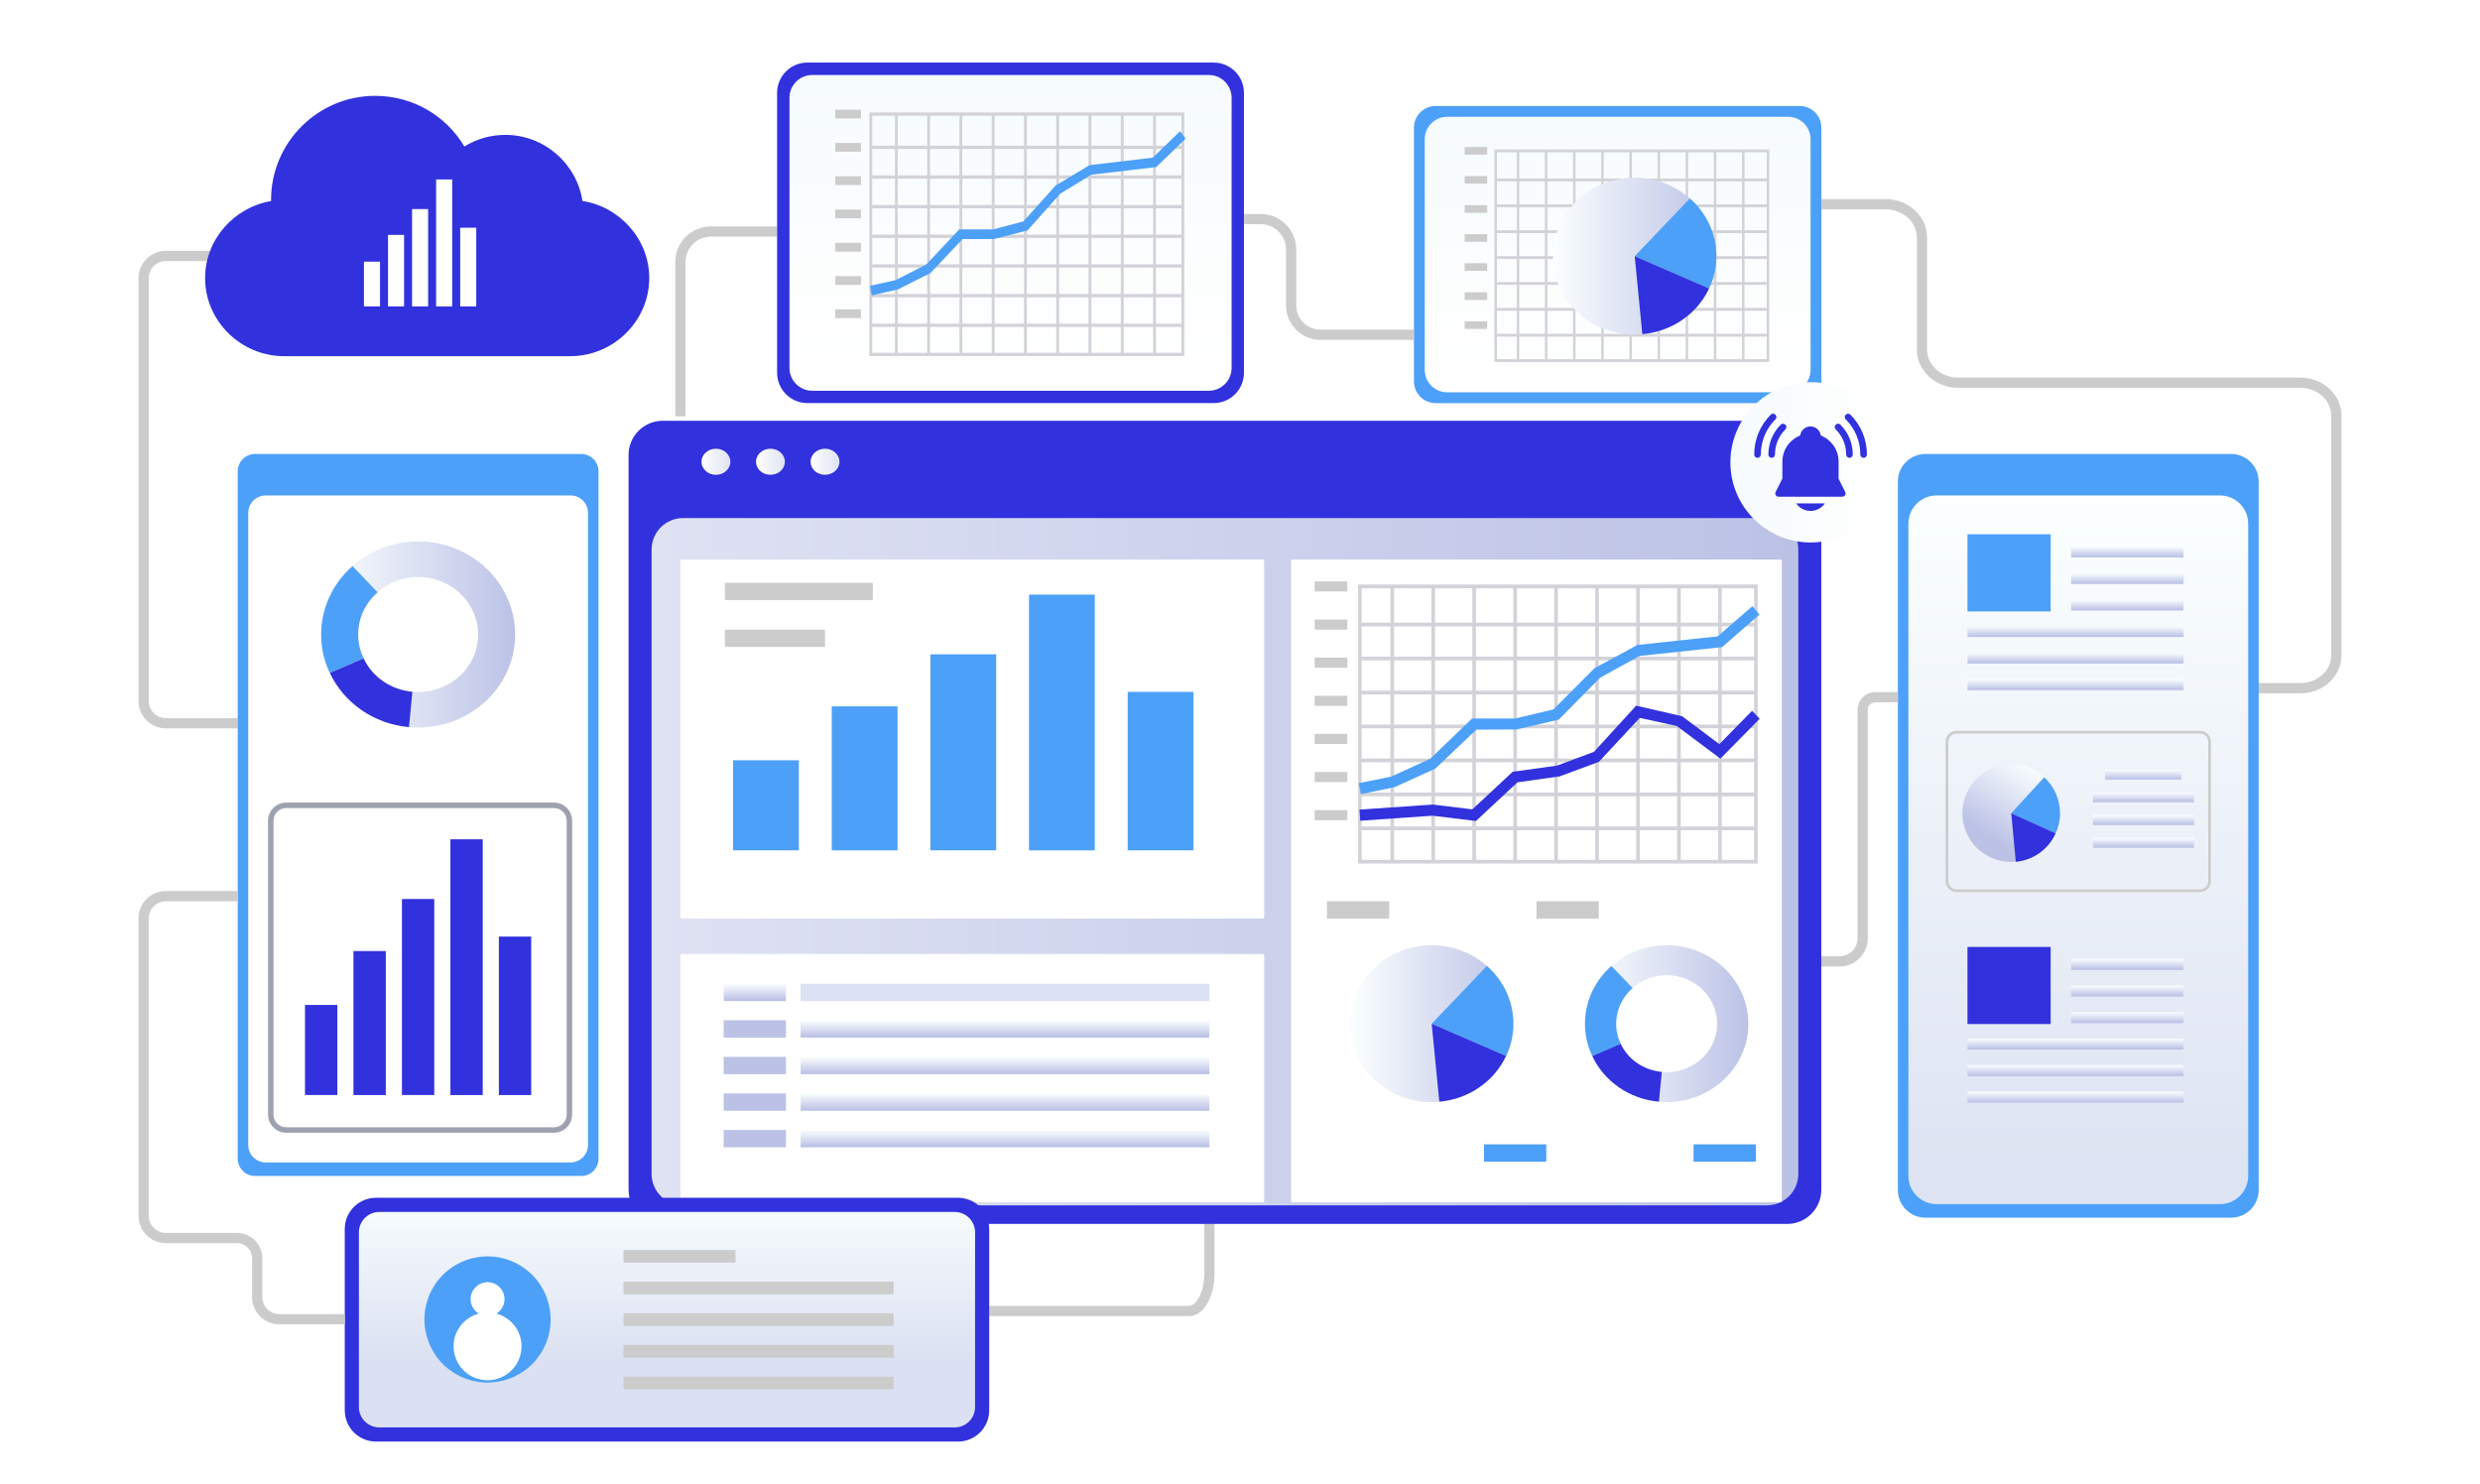 <svg width="570" height="341" viewBox="0 0 570 341" fill="none" xmlns="http://www.w3.org/2000/svg">
<path d="M54.64 167.412H38.12C34.66 167.412 31.84 164.592 31.84 161.132V63.932C31.84 60.472 34.66 57.652 38.12 57.652H65.05V60.002H38.12C35.96 60.002 34.19 61.762 34.19 63.932V161.132C34.19 163.292 35.95 165.062 38.12 165.062H54.64V167.412Z" fill="#CCCCCC"/>
<path d="M157.56 95.682H155.21V60.212C155.21 55.702 158.88 52.042 163.38 52.042H178.62V54.392H163.38C160.17 54.392 157.56 57.002 157.56 60.212V95.682Z" fill="#CCCCCC"/>
<path d="M273.26 302.502H227.36V300.152H273.26C274.93 300.152 276.79 297.082 276.79 292.682V278.052H279.14V292.682C279.14 298.192 276.56 302.512 273.26 302.512V302.502Z" fill="#CCCCCC"/>
<g filter="url(#filter0_d_282_3164)">
<path d="M410.75 94.712H152.33C147.989 94.712 144.47 98.231 144.47 102.572V271.452C144.47 275.793 147.989 279.312 152.33 279.312H410.75C415.091 279.312 418.61 275.793 418.61 271.452V102.572C418.61 98.231 415.091 94.712 410.75 94.712Z" fill="#3131DD"/>
<path d="M406.08 117.072H157C153.001 117.072 149.76 120.313 149.76 124.312V267.812C149.76 271.81 153.001 275.052 157 275.052H406.08C410.078 275.052 413.32 271.81 413.32 267.812V124.312C413.32 120.313 410.078 117.072 406.08 117.072Z" fill="url(#paint0_linear_282_3164)"/>
<g filter="url(#filter1_d_282_3164)">
<path d="M290.3 124.602H156.65C156.501 124.602 156.38 124.723 156.38 124.872V206.862C156.38 207.011 156.501 207.132 156.65 207.132H290.3C290.449 207.132 290.57 207.011 290.57 206.862V124.872C290.57 124.723 290.449 124.602 290.3 124.602Z" fill="white"/>
</g>
<g filter="url(#filter2_d_282_3164)">
<path d="M409.26 124.602H297.02C296.871 124.602 296.75 124.723 296.75 124.872V272.082C296.75 272.231 296.871 272.352 297.02 272.352H409.26C409.409 272.352 409.53 272.231 409.53 272.082V124.872C409.53 124.723 409.409 124.602 409.26 124.602Z" fill="white"/>
</g>
<g filter="url(#filter3_d_282_3164)">
<path d="M290.3 215.262H156.65C156.501 215.262 156.38 215.383 156.38 215.532V272.082C156.38 272.231 156.501 272.352 156.65 272.352H290.3C290.449 272.352 290.57 272.231 290.57 272.082V215.532C290.57 215.383 290.449 215.262 290.3 215.262Z" fill="white"/>
</g>
<path d="M183.609 172.742H168.489V193.442H183.609V172.742Z" fill="#4CA0F8"/>
<path d="M206.289 160.352H191.169V193.452H206.289V160.352Z" fill="#4CA0F8"/>
<path d="M228.959 148.392H213.839V193.442H228.959V148.392Z" fill="#4CA0F8"/>
<path d="M251.629 134.672H236.509V193.452H251.629V134.672Z" fill="#4CA0F8"/>
<path d="M274.309 157.022H259.189V193.442H274.309V157.022Z" fill="#4CA0F8"/>
<path d="M180.529 224.112H166.429C166.369 224.112 166.319 224.161 166.319 224.222V227.982C166.319 228.042 166.369 228.092 166.429 228.092H180.529C180.59 228.092 180.639 228.042 180.639 227.982V224.222C180.639 224.161 180.59 224.112 180.529 224.112Z" fill="url(#paint1_linear_282_3164)"/>
<path d="M277.86 224.112H184.12C184.059 224.112 184.01 224.161 184.01 224.222V227.982C184.01 228.042 184.059 228.092 184.12 228.092H277.86C277.921 228.092 277.97 228.042 277.97 227.982V224.222C277.97 224.161 277.921 224.112 277.86 224.112Z" fill="url(#paint2_linear_282_3164)"/>
<path d="M180.529 232.512H166.429C166.369 232.512 166.319 232.561 166.319 232.622V236.382C166.319 236.442 166.369 236.492 166.429 236.492H180.529C180.59 236.492 180.639 236.442 180.639 236.382V232.622C180.639 232.561 180.59 232.512 180.529 232.512Z" fill="url(#paint3_linear_282_3164)"/>
<path d="M277.86 232.512H184.12C184.059 232.512 184.01 232.561 184.01 232.622V236.382C184.01 236.442 184.059 236.492 184.12 236.492H277.86C277.921 236.492 277.97 236.442 277.97 236.382V232.622C277.97 232.561 277.921 232.512 277.86 232.512Z" fill="url(#paint4_linear_282_3164)"/>
<path d="M180.529 240.912H166.429C166.369 240.912 166.319 240.961 166.319 241.022V244.782C166.319 244.842 166.369 244.892 166.429 244.892H180.529C180.59 244.892 180.639 244.842 180.639 244.782V241.022C180.639 240.961 180.59 240.912 180.529 240.912Z" fill="url(#paint5_linear_282_3164)"/>
<path d="M277.86 240.912H184.12C184.059 240.912 184.01 240.961 184.01 241.022V244.782C184.01 244.842 184.059 244.892 184.12 244.892H277.86C277.921 244.892 277.97 244.842 277.97 244.782V241.022C277.97 240.961 277.921 240.912 277.86 240.912Z" fill="url(#paint6_linear_282_3164)"/>
<path d="M180.529 249.322H166.429C166.369 249.322 166.319 249.371 166.319 249.432V253.192C166.319 253.252 166.369 253.302 166.429 253.302H180.529C180.59 253.302 180.639 253.252 180.639 253.192V249.432C180.639 249.371 180.59 249.322 180.529 249.322Z" fill="url(#paint7_linear_282_3164)"/>
<path d="M277.86 249.322H184.12C184.059 249.322 184.01 249.371 184.01 249.432V253.192C184.01 253.252 184.059 253.302 184.12 253.302H277.86C277.921 253.302 277.97 253.252 277.97 253.192V249.432C277.97 249.371 277.921 249.322 277.86 249.322Z" fill="url(#paint8_linear_282_3164)"/>
<path d="M180.529 257.722H166.429C166.369 257.722 166.319 257.771 166.319 257.832V261.592C166.319 261.652 166.369 261.702 166.429 261.702H180.529C180.59 261.702 180.639 261.652 180.639 261.592V257.832C180.639 257.771 180.59 257.722 180.529 257.722Z" fill="url(#paint9_linear_282_3164)"/>
<path d="M277.86 257.722H184.12C184.059 257.722 184.01 257.771 184.01 257.832V261.592C184.01 261.652 184.059 261.702 184.12 261.702H277.86C277.921 261.702 277.97 261.652 277.97 261.592V257.832C277.97 257.771 277.921 257.722 277.86 257.722Z" fill="url(#paint10_linear_282_3164)"/>
<path d="M403.991 196.482H312.141V132.352H403.991V196.482ZM312.961 195.632H403.161V133.212H312.961V195.632Z" fill="#D2D2D8"/>
<path d="M403.571 141.122H312.551V141.972H403.571V141.122Z" fill="#D2D2D8"/>
<path d="M403.571 148.932H312.551V149.782H403.571V148.932Z" fill="#D2D2D8"/>
<path d="M403.571 156.742H312.551V157.592H403.571V156.742Z" fill="#D2D2D8"/>
<path d="M403.571 164.542H312.551V165.392H403.571V164.542Z" fill="#D2D2D8"/>
<path d="M403.571 172.352H312.551V173.202H403.571V172.352Z" fill="#D2D2D8"/>
<path d="M403.571 180.162H312.551V181.012H403.571V180.162Z" fill="#D2D2D8"/>
<path d="M403.571 187.972H312.551V188.822H403.571V187.972Z" fill="#D2D2D8"/>
<path d="M320.411 132.792H319.581V196.062H320.411V132.792Z" fill="#D2D2D8"/>
<path d="M329.82 132.792H328.99V196.062H329.82V132.792Z" fill="#D2D2D8"/>
<path d="M339.23 132.792H338.4V196.062H339.23V132.792Z" fill="#D2D2D8"/>
<path d="M348.65 132.792H347.82V196.062H348.65V132.792Z" fill="#D2D2D8"/>
<path d="M358.06 132.792H357.23V196.062H358.06V132.792Z" fill="#D2D2D8"/>
<path d="M367.471 132.792H366.641V196.062H367.471V132.792Z" fill="#D2D2D8"/>
<path d="M376.891 132.792H376.061V196.062H376.891V132.792Z" fill="#D2D2D8"/>
<path d="M386.301 132.792H385.471V196.062H386.301V132.792Z" fill="#D2D2D8"/>
<path d="M395.721 132.792H394.891V196.062H395.721V132.792Z" fill="#D2D2D8"/>
<path d="M309.6 131.632H302.23C302.192 131.632 302.16 131.663 302.16 131.702V133.882C302.16 133.92 302.192 133.952 302.23 133.952H309.6C309.639 133.952 309.67 133.92 309.67 133.882V131.702C309.67 131.663 309.639 131.632 309.6 131.632Z" fill="#CCCCCC"/>
<path d="M309.6 140.392H302.23C302.192 140.392 302.16 140.423 302.16 140.462V142.642C302.16 142.68 302.192 142.712 302.23 142.712H309.6C309.639 142.712 309.67 142.68 309.67 142.642V140.462C309.67 140.423 309.639 140.392 309.6 140.392Z" fill="#CCCCCC"/>
<path d="M309.6 149.152H302.23C302.192 149.152 302.16 149.183 302.16 149.222V151.402C302.16 151.44 302.192 151.472 302.23 151.472H309.6C309.639 151.472 309.67 151.44 309.67 151.402V149.222C309.67 149.183 309.639 149.152 309.6 149.152Z" fill="#CCCCCC"/>
<path d="M309.6 157.922H302.23C302.192 157.922 302.16 157.953 302.16 157.992V160.172C302.16 160.21 302.192 160.242 302.23 160.242H309.6C309.639 160.242 309.67 160.21 309.67 160.172V157.992C309.67 157.953 309.639 157.922 309.6 157.922Z" fill="#CCCCCC"/>
<path d="M309.6 166.682H302.23C302.192 166.682 302.16 166.713 302.16 166.752V168.932C302.16 168.97 302.192 169.002 302.23 169.002H309.6C309.639 169.002 309.67 168.97 309.67 168.932V166.752C309.67 166.713 309.639 166.682 309.6 166.682Z" fill="#CCCCCC"/>
<path d="M309.6 175.442H302.23C302.192 175.442 302.16 175.473 302.16 175.512V177.692C302.16 177.73 302.192 177.762 302.23 177.762H309.6C309.639 177.762 309.67 177.73 309.67 177.692V175.512C309.67 175.473 309.639 175.442 309.6 175.442Z" fill="#CCCCCC"/>
<path d="M309.6 184.202H302.23C302.192 184.202 302.16 184.233 302.16 184.272V186.452C302.16 186.49 302.192 186.522 302.23 186.522H309.6C309.639 186.522 309.67 186.49 309.67 186.452V184.272C309.67 184.233 309.639 184.202 309.6 184.202Z" fill="#CCCCCC"/>
<path d="M312.781 180.522L312.311 178.002L319.751 176.502L328.711 172.402L338.331 163.142H348.231L357.031 161.062L366.471 151.582L376.341 146.242L394.791 144.262L402.781 137.302L404.371 139.262L395.811 146.732L376.841 148.762L367.791 153.752L358.261 163.402L348.501 165.672L339.311 165.702L329.901 174.662L320.491 178.932L312.781 180.522Z" fill="#4CA0F8"/>
<path d="M339.23 186.702L329.26 185.482L312.63 186.642L312.47 184.082L329.32 182.922L338.4 184.022L347.68 175.382L357.9 173.962L366.36 170.802L376.05 160.192L386.61 162.622L395.18 169.032L402.7 161.372L404.44 163.202L395.42 172.372L385.37 164.862L376.89 163.002L367.47 173.112L358.48 176.442L348.77 177.812L339.23 186.702Z" fill="#3131DD"/>
<path d="M347.82 233.302C347.82 235.962 347.23 238.472 346.14 240.722C343.43 246.492 337.65 250.612 330.81 251.212C330.22 251.272 329.65 251.312 329.06 251.312C318.69 251.312 310.27 243.262 310.27 233.302C310.27 223.342 318.69 215.262 329.06 215.262C333.95 215.262 338.41 217.072 341.74 220.022C345.47 223.322 347.82 228.042 347.82 233.302Z" fill="url(#paint11_linear_282_3164)"/>
<path d="M347.82 233.302C347.82 235.962 347.23 238.472 346.14 240.722L329.06 233.302L341.74 220.022C345.47 223.322 347.82 228.042 347.82 233.302Z" fill="#4CA0F8"/>
<path d="M346.14 240.722C343.43 246.492 337.65 250.612 330.81 251.212L329.06 233.302L346.14 240.722Z" fill="#3131DD"/>
<path d="M383.039 215.262C378.149 215.262 373.689 217.072 370.359 220.022C366.629 223.322 364.279 228.042 364.279 233.302C364.279 235.962 364.869 238.472 365.959 240.722C368.669 246.492 374.449 250.612 381.289 251.212C381.879 251.272 382.449 251.312 383.039 251.312C393.409 251.312 401.829 243.262 401.829 233.302C401.829 223.342 393.409 215.262 383.039 215.262ZM383.039 244.432C382.679 244.432 382.349 244.402 381.979 244.372H381.949C377.719 243.992 374.159 241.452 372.499 237.902V237.872C371.809 236.472 371.439 234.952 371.439 233.302C371.439 230.032 372.889 227.122 375.209 225.092C377.259 223.252 380.029 222.142 383.039 222.142C389.479 222.142 394.669 227.152 394.669 233.302C394.669 239.452 389.479 244.432 383.039 244.432Z" fill="url(#paint12_linear_282_3164)"/>
<path d="M371.449 233.302C371.449 234.952 371.809 236.472 372.509 237.872V237.902L365.969 240.722C364.879 238.472 364.289 235.962 364.289 233.302C364.289 228.042 366.629 223.312 370.369 220.022L375.229 225.092C372.919 227.122 371.459 230.042 371.459 233.302H371.449Z" fill="#4CA0F8"/>
<path d="M381.949 244.362L381.289 251.212C374.449 250.612 368.669 246.492 365.959 240.722L372.499 237.902C374.149 241.452 377.719 243.992 381.949 244.372V244.362Z" fill="#3131DD"/>
<path d="M355.279 261.022H341.179C341.119 261.022 341.069 261.071 341.069 261.132V264.892C341.069 264.952 341.119 265.002 341.179 265.002H355.279C355.34 265.002 355.389 264.952 355.389 264.892V261.132C355.389 261.071 355.34 261.022 355.279 261.022Z" fill="#4CA0F8"/>
<path d="M200.499 135.932H166.719C166.659 135.932 166.609 135.882 166.609 135.822V132.072C166.609 132.012 166.659 131.962 166.719 131.962H200.499C200.559 131.962 200.609 132.012 200.609 132.072V135.822C200.609 135.882 200.559 135.932 200.499 135.932Z" fill="#CCCCCC"/>
<path d="M189.51 142.712H166.71C166.649 142.712 166.6 142.761 166.6 142.822V146.582C166.6 146.642 166.649 146.692 166.71 146.692H189.51C189.57 146.692 189.62 146.642 189.62 146.582V142.822C189.62 142.761 189.57 142.712 189.51 142.712Z" fill="#CCCCCC"/>
<path d="M319.189 205.142H305.089C305.029 205.142 304.979 205.191 304.979 205.252V209.012C304.979 209.072 305.029 209.122 305.089 209.122H319.189C319.25 209.122 319.299 209.072 319.299 209.012V205.252C319.299 205.191 319.25 205.142 319.189 205.142Z" fill="#CCCCCC"/>
<path d="M403.449 261.022H389.349C389.289 261.022 389.239 261.071 389.239 261.132V264.892C389.239 264.952 389.289 265.002 389.349 265.002H403.449C403.51 265.002 403.559 264.952 403.559 264.892V261.132C403.559 261.071 403.51 261.022 403.449 261.022Z" fill="#4CA0F8"/>
<path d="M367.35 205.142H353.25C353.189 205.142 353.14 205.191 353.14 205.252V209.012C353.14 209.072 353.189 209.122 353.25 209.122H367.35C367.41 209.122 367.46 209.072 367.46 209.012V205.252C367.46 205.191 367.41 205.142 367.35 205.142Z" fill="#CCCCCC"/>
<path d="M164.549 107.132C166.383 107.132 167.869 105.789 167.869 104.132C167.869 102.475 166.383 101.132 164.549 101.132C162.716 101.132 161.229 102.475 161.229 104.132C161.229 105.789 162.716 107.132 164.549 107.132Z" fill="url(#paint13_linear_282_3164)"/>
<path d="M177.08 107.132C178.913 107.132 180.4 105.789 180.4 104.132C180.4 102.475 178.913 101.132 177.08 101.132C175.246 101.132 173.76 102.475 173.76 104.132C173.76 105.789 175.246 107.132 177.08 107.132Z" fill="url(#paint14_linear_282_3164)"/>
<path d="M189.62 107.132C191.453 107.132 192.94 105.789 192.94 104.132C192.94 102.475 191.453 101.132 189.62 101.132C187.786 101.132 186.3 102.475 186.3 104.132C186.3 105.789 187.786 107.132 189.62 107.132Z" fill="url(#paint15_linear_282_3164)"/>
</g>
<g filter="url(#filter4_d_282_3164)">
<path d="M285.91 83.682V19.342C285.91 15.498 282.794 12.382 278.95 12.382L185.57 12.382C181.726 12.382 178.61 15.498 178.61 19.342V83.682C178.61 87.526 181.726 90.642 185.57 90.642H278.95C282.794 90.642 285.91 87.526 285.91 83.682Z" fill="#3131DD"/>
<path d="M277.83 15.232H186.69C183.796 15.232 181.45 17.578 181.45 20.472V82.572C181.45 85.466 183.796 87.812 186.69 87.812H277.83C280.724 87.812 283.07 85.466 283.07 82.572V20.472C283.07 17.578 280.724 15.232 277.83 15.232Z" fill="url(#paint16_linear_282_3164)"/>
<path d="M272.19 79.832H199.82V23.842H272.19V79.832ZM200.48 79.092H271.55V24.592H200.48V79.092Z" fill="#D2D2D8"/>
<path d="M271.87 31.492H200.15V32.242H271.87V31.492Z" fill="#D2D2D8"/>
<path d="M271.87 38.312H200.15V39.062H271.87V38.312Z" fill="#D2D2D8"/>
<path d="M271.87 45.132H200.15V45.882H271.87V45.132Z" fill="#D2D2D8"/>
<path d="M271.87 51.942H200.15V52.692H271.87V51.942Z" fill="#D2D2D8"/>
<path d="M271.87 58.762H200.15V59.512H271.87V58.762Z" fill="#D2D2D8"/>
<path d="M271.87 65.582H200.15V66.332H271.87V65.582Z" fill="#D2D2D8"/>
<path d="M271.87 72.392H200.15V73.142H271.87V72.392Z" fill="#D2D2D8"/>
<path d="M206.34 24.212H205.69V79.452H206.34V24.212Z" fill="#D2D2D8"/>
<path d="M213.76 24.212H213.11V79.452H213.76V24.212Z" fill="#D2D2D8"/>
<path d="M221.171 24.212H220.521V79.452H221.171V24.212Z" fill="#D2D2D8"/>
<path d="M228.59 24.212H227.94V79.452H228.59V24.212Z" fill="#D2D2D8"/>
<path d="M236.01 24.212H235.36V79.452H236.01V24.212Z" fill="#D2D2D8"/>
<path d="M243.421 24.212H242.771V79.452H243.421V24.212Z" fill="#D2D2D8"/>
<path d="M250.84 24.212H250.19V79.452H250.84V24.212Z" fill="#D2D2D8"/>
<path d="M258.26 24.212H257.61V79.452H258.26V24.212Z" fill="#D2D2D8"/>
<path d="M265.68 24.212H265.03V79.452H265.68V24.212Z" fill="#D2D2D8"/>
<path d="M197.821 23.202H192.041C192.002 23.202 191.971 23.233 191.971 23.272V25.152C191.971 25.19 192.002 25.222 192.041 25.222H197.821C197.859 25.222 197.891 25.19 197.891 25.152V23.272C197.891 23.233 197.859 23.202 197.821 23.202Z" fill="#CCCCCC"/>
<path d="M197.821 30.852H192.041C192.002 30.852 191.971 30.883 191.971 30.922V32.802C191.971 32.84 192.002 32.872 192.041 32.872H197.821C197.859 32.872 197.891 32.84 197.891 32.802V30.922C197.891 30.883 197.859 30.852 197.821 30.852Z" fill="#CCCCCC"/>
<path d="M197.821 38.502H192.041C192.002 38.502 191.971 38.533 191.971 38.572V40.452C191.971 40.49 192.002 40.522 192.041 40.522H197.821C197.859 40.522 197.891 40.49 197.891 40.452V38.572C197.891 38.533 197.859 38.502 197.821 38.502Z" fill="#CCCCCC"/>
<path d="M197.821 46.162H192.041C192.002 46.162 191.971 46.193 191.971 46.232V48.112C191.971 48.15 192.002 48.182 192.041 48.182H197.821C197.859 48.182 197.891 48.15 197.891 48.112V46.232C197.891 46.193 197.859 46.162 197.821 46.162Z" fill="#CCCCCC"/>
<path d="M197.821 53.812H192.041C192.002 53.812 191.971 53.843 191.971 53.882V55.762C191.971 55.8 192.002 55.832 192.041 55.832H197.821C197.859 55.832 197.891 55.8 197.891 55.762V53.882C197.891 53.843 197.859 53.812 197.821 53.812Z" fill="#CCCCCC"/>
<path d="M197.821 61.462H192.041C192.002 61.462 191.971 61.493 191.971 61.532V63.412C191.971 63.45 192.002 63.482 192.041 63.482H197.821C197.859 63.482 197.891 63.45 197.891 63.412V61.532C197.891 61.493 197.859 61.462 197.821 61.462Z" fill="#CCCCCC"/>
<path d="M197.821 69.112H192.041C192.002 69.112 191.971 69.143 191.971 69.182V71.062C191.971 71.1 192.002 71.132 192.041 71.132H197.821C197.859 71.132 197.891 71.1 197.891 71.062V69.182C197.891 69.143 197.859 69.112 197.821 69.112Z" fill="#CCCCCC"/>
<path d="M200.341 65.892L199.971 63.692L205.831 62.382L212.891 58.802L220.471 50.722H228.261L235.201 48.902L242.641 40.622L250.421 35.962L264.951 34.232L271.241 28.152L272.501 29.872L265.751 36.392L250.811 38.162L243.681 42.522L236.171 50.952L228.481 52.932L221.241 52.952L213.821 60.782L206.411 64.502L200.341 65.892Z" fill="#4CA0F8"/>
</g>
<g filter="url(#filter5_d_282_3164)">
<path d="M413.64 22.362H329.96C327.21 22.362 324.98 24.591 324.98 27.342V85.672C324.98 88.422 327.21 90.652 329.96 90.652H413.64C416.391 90.652 418.62 88.422 418.62 85.672V27.342C418.62 24.591 416.391 22.362 413.64 22.362Z" fill="#4CA0F8"/>
<path d="M410.981 24.842H332.621C329.771 24.842 327.461 27.152 327.461 30.002V83.012C327.461 85.862 329.771 88.172 332.621 88.172H410.981C413.831 88.172 416.141 85.862 416.141 83.012V30.002C416.141 27.152 413.831 24.842 410.981 24.842Z" fill="url(#paint17_linear_282_3164)"/>
<path d="M406.64 81.212H343.49V32.352H406.64V81.212ZM344.06 80.562H406.07V33.002H344.06V80.562Z" fill="#D2D2D8"/>
<path d="M406.36 39.032H343.78V39.682H406.36V39.032Z" fill="#D2D2D8"/>
<path d="M406.36 44.982H343.78V45.632H406.36V44.982Z" fill="#D2D2D8"/>
<path d="M406.36 50.922H343.78V51.572H406.36V50.922Z" fill="#D2D2D8"/>
<path d="M406.36 56.872H343.78V57.522H406.36V56.872Z" fill="#D2D2D8"/>
<path d="M406.36 62.822H343.78V63.472H406.36V62.822Z" fill="#D2D2D8"/>
<path d="M406.36 68.772H343.78V69.422H406.36V68.772Z" fill="#D2D2D8"/>
<path d="M406.36 74.722H343.78V75.372H406.36V74.722Z" fill="#D2D2D8"/>
<path d="M349.18 32.682H348.61V80.892H349.18V32.682Z" fill="#D2D2D8"/>
<path d="M355.65 32.682H355.08V80.892H355.65V32.682Z" fill="#D2D2D8"/>
<path d="M362.12 32.682H361.55V80.892H362.12V32.682Z" fill="#D2D2D8"/>
<path d="M368.591 32.682H368.021V80.892H368.591V32.682Z" fill="#D2D2D8"/>
<path d="M375.07 32.682H374.5V80.892H375.07V32.682Z" fill="#D2D2D8"/>
<path d="M381.541 32.682H380.971V80.892H381.541V32.682Z" fill="#D2D2D8"/>
<path d="M388.01 32.682H387.44V80.892H388.01V32.682Z" fill="#D2D2D8"/>
<path d="M394.48 32.682H393.91V80.892H394.48V32.682Z" fill="#D2D2D8"/>
<path d="M400.961 32.682H400.391V80.892H400.961V32.682Z" fill="#D2D2D8"/>
<path d="M341.741 31.792H336.711C336.672 31.792 336.641 31.823 336.641 31.862V33.482C336.641 33.52 336.672 33.552 336.711 33.552H341.741C341.779 33.552 341.811 33.52 341.811 33.482V31.862C341.811 31.823 341.779 31.792 341.741 31.792Z" fill="#CCCCCC"/>
<path d="M341.741 38.472H336.711C336.672 38.472 336.641 38.503 336.641 38.542V40.162C336.641 40.2 336.672 40.232 336.711 40.232H341.741C341.779 40.232 341.811 40.2 341.811 40.162V38.542C341.811 38.503 341.779 38.472 341.741 38.472Z" fill="#CCCCCC"/>
<path d="M341.741 45.152H336.711C336.672 45.152 336.641 45.183 336.641 45.222V46.842C336.641 46.88 336.672 46.912 336.711 46.912H341.741C341.779 46.912 341.811 46.88 341.811 46.842V45.222C341.811 45.183 341.779 45.152 341.741 45.152Z" fill="#CCCCCC"/>
<path d="M341.741 51.822H336.711C336.672 51.822 336.641 51.853 336.641 51.892V53.512C336.641 53.55 336.672 53.582 336.711 53.582H341.741C341.779 53.582 341.811 53.55 341.811 53.512V51.892C341.811 51.853 341.779 51.822 341.741 51.822Z" fill="#CCCCCC"/>
<path d="M341.741 58.502H336.711C336.672 58.502 336.641 58.533 336.641 58.572V60.192C336.641 60.23 336.672 60.262 336.711 60.262H341.741C341.779 60.262 341.811 60.23 341.811 60.192V58.572C341.811 58.533 341.779 58.502 341.741 58.502Z" fill="#CCCCCC"/>
<path d="M341.741 65.182H336.711C336.672 65.182 336.641 65.213 336.641 65.252V66.872C336.641 66.91 336.672 66.942 336.711 66.942H341.741C341.779 66.942 341.811 66.91 341.811 66.872V65.252C341.811 65.213 341.779 65.182 341.741 65.182Z" fill="#CCCCCC"/>
<path d="M341.741 71.852H336.711C336.672 71.852 336.641 71.883 336.641 71.922V73.542C336.641 73.581 336.672 73.612 336.711 73.612H341.741C341.779 73.612 341.811 73.581 341.811 73.542V71.922C341.811 71.883 341.779 71.852 341.741 71.852Z" fill="#CCCCCC"/>
<path d="M394.481 56.892C394.481 59.552 393.891 62.062 392.801 64.312C390.091 70.082 384.311 74.202 377.471 74.802C376.881 74.862 376.311 74.902 375.721 74.902C365.351 74.902 356.931 66.852 356.931 56.892C356.931 46.932 365.351 38.852 375.721 38.852C380.611 38.852 385.071 40.662 388.401 43.612C392.131 46.912 394.481 51.632 394.481 56.892Z" fill="url(#paint18_linear_282_3164)"/>
<path d="M394.481 56.892C394.481 59.552 393.891 62.062 392.801 64.312L375.721 56.892L388.401 43.612C392.131 46.912 394.481 51.632 394.481 56.892Z" fill="#4CA0F8"/>
<path d="M392.801 64.312C390.091 70.082 384.311 74.202 377.471 74.802L375.721 56.892L392.801 64.312Z" fill="#3131DD"/>
</g>
<g filter="url(#filter6_d_282_3164)">
<path d="M133.58 102.342H58.62C56.422 102.342 54.64 104.124 54.64 106.322V264.312C54.64 266.51 56.422 268.292 58.62 268.292H133.58C135.778 268.292 137.56 266.51 137.56 264.312V106.322C137.56 104.124 135.778 102.342 133.58 102.342Z" fill="#4CA0F8"/>
<path d="M131.12 111.872H61.08C58.854 111.872 57.05 113.676 57.05 115.902V261.152C57.05 263.377 58.854 265.182 61.08 265.182H131.12C133.346 265.182 135.15 263.377 135.15 261.152V115.902C135.15 113.676 133.346 111.872 131.12 111.872Z" fill="white"/>
<path d="M96.079 122.452C90.279 122.452 84.989 124.592 81.029 128.092C76.599 132.002 73.819 137.612 73.819 143.852C73.819 147.012 74.529 149.982 75.819 152.652C79.029 159.502 85.889 164.392 94.009 165.102C94.719 165.182 95.379 165.212 96.089 165.212C108.399 165.212 118.389 155.652 118.389 143.842C118.389 132.032 108.399 122.432 96.089 122.432L96.079 122.452ZM96.079 157.072C95.649 157.072 95.259 157.032 94.829 156.992H94.789C89.769 156.542 85.539 153.532 83.579 149.312V149.272C82.759 147.612 82.329 145.812 82.329 143.852C82.329 139.972 84.049 136.512 86.799 134.112C89.229 131.932 92.519 130.612 96.089 130.612C103.729 130.612 109.889 136.552 109.889 143.852C109.889 151.152 103.739 157.062 96.089 157.062L96.079 157.072Z" fill="url(#paint19_linear_282_3164)"/>
<path d="M82.32 143.862C82.32 145.822 82.75 147.622 83.57 149.282V149.322L75.81 152.672C74.52 150.002 73.81 147.032 73.81 143.872C73.81 137.622 76.59 132.022 81.02 128.112L86.78 134.132C84.04 136.542 82.31 140.002 82.31 143.872L82.32 143.862Z" fill="#4CA0F8"/>
<path d="M94.78 156.992L94 165.122C85.89 164.412 79.03 159.512 75.81 152.672L83.57 149.322C85.53 153.532 89.76 156.542 94.78 157.002V156.992Z" fill="#3131DD"/>
<path d="M77.53 228.982H70.1V249.682H77.53V228.982Z" fill="#3131DD"/>
<path d="M88.669 216.592H81.239V249.692H88.669V216.592Z" fill="#3131DD"/>
<path d="M99.81 204.632H92.38V249.682H99.81V204.632Z" fill="#3131DD"/>
<path d="M110.95 190.912H103.52V249.692H110.95V190.912Z" fill="#3131DD"/>
<path d="M122.089 213.272H114.659V249.692H122.089V213.272Z" fill="#3131DD"/>
<path d="M127.329 258.352H65.779C63.479 258.352 61.609 256.482 61.609 254.182V186.642C61.609 184.342 63.479 182.472 65.779 182.472H127.329C129.629 182.472 131.499 184.342 131.499 186.642V254.182C131.499 256.482 129.629 258.352 127.329 258.352ZM65.779 183.722C64.169 183.722 62.859 185.032 62.859 186.642V254.182C62.859 255.792 64.169 257.102 65.779 257.102H127.329C128.939 257.102 130.249 255.792 130.249 254.182V186.642C130.249 185.032 128.939 183.722 127.329 183.722H65.779Z" fill="#9EA1AF"/>
</g>
<g filter="url(#filter7_d_282_3164)">
<path d="M227.36 322.162V280.472C227.36 276.512 224.15 273.302 220.19 273.302H86.41C82.451 273.302 79.24 276.512 79.24 280.472V322.162C79.24 326.122 82.451 329.332 86.41 329.332H220.19C224.15 329.332 227.36 326.122 227.36 322.162Z" fill="#3131DD"/>
<path d="M219.43 276.562H87.17C84.585 276.562 82.49 278.657 82.49 281.242V321.402C82.49 323.986 84.585 326.082 87.17 326.082H219.43C222.015 326.082 224.11 323.986 224.11 321.402V281.242C224.11 278.657 222.015 276.562 219.43 276.562Z" fill="url(#paint20_linear_282_3164)"/>
<path d="M168.95 285.312H143.4C143.339 285.312 143.29 285.361 143.29 285.422V288.112C143.29 288.173 143.339 288.222 143.4 288.222H168.95C169.011 288.222 169.06 288.173 169.06 288.112V285.422C169.06 285.361 169.011 285.312 168.95 285.312Z" fill="#CCCCCC"/>
<path d="M205.29 292.592H143.4C143.339 292.592 143.29 292.641 143.29 292.702V295.392C143.29 295.453 143.339 295.502 143.4 295.502H205.29C205.351 295.502 205.4 295.453 205.4 295.392V292.702C205.4 292.641 205.351 292.592 205.29 292.592Z" fill="#CCCCCC"/>
<path d="M205.29 299.862H143.4C143.339 299.862 143.29 299.911 143.29 299.972V302.662C143.29 302.723 143.339 302.772 143.4 302.772H205.29C205.351 302.772 205.4 302.723 205.4 302.662V299.972C205.4 299.911 205.351 299.862 205.29 299.862Z" fill="#CCCCCC"/>
<path d="M205.29 307.142H143.4C143.339 307.142 143.29 307.191 143.29 307.252V309.942C143.29 310.002 143.339 310.052 143.4 310.052H205.29C205.351 310.052 205.4 310.002 205.4 309.942V307.252C205.4 307.191 205.351 307.142 205.29 307.142Z" fill="#CCCCCC"/>
<path d="M205.29 314.412H143.4C143.339 314.412 143.29 314.461 143.29 314.522V317.212C143.29 317.273 143.339 317.322 143.4 317.322H205.29C205.351 317.322 205.4 317.273 205.4 317.212V314.522C205.4 314.461 205.351 314.412 205.29 314.412Z" fill="#CCCCCC"/>
<path d="M125.179 307.442C128.586 300.195 125.473 291.558 118.226 288.151C110.979 284.743 102.342 287.856 98.935 295.103C95.528 302.351 98.641 310.988 105.888 314.395C113.135 317.802 121.772 314.689 125.179 307.442Z" fill="#4CA0F8"/>
<path d="M114.08 299.922C115.2 299.242 115.96 298.012 115.96 296.602C115.96 294.452 114.21 292.702 112.06 292.702C109.91 292.702 108.16 294.452 108.16 296.602C108.16 298.012 108.92 299.242 110.04 299.922C106.71 300.822 104.25 303.822 104.25 307.432C104.25 311.742 107.75 315.242 112.06 315.242C116.37 315.242 119.87 311.742 119.87 307.432C119.87 303.822 117.41 300.812 114.08 299.922Z" fill="white"/>
</g>
<path d="M324.98 78.132H303.52C299.14 78.132 295.58 74.572 295.58 70.192V57.352C295.58 54.142 292.97 51.532 289.76 51.532H285.92V49.182H289.76C294.27 49.182 297.93 52.852 297.93 57.352V70.192C297.93 73.272 300.43 75.772 303.51 75.772H324.97V78.122L324.98 78.132Z" fill="#CCCCCC"/>
<path d="M528.71 159.352H516.2V157.002H528.71C532.63 157.002 535.81 154.132 535.81 150.602V95.532C535.81 92.002 532.62 89.132 528.71 89.132H450.05C444.82 89.132 440.57 85.192 440.57 80.362V54.592C440.57 52.882 439.84 51.272 438.5 50.052C437.14 48.802 435.32 48.122 433.38 48.122H418.62V45.772H433.38C435.91 45.772 438.29 46.672 440.09 48.322C441.92 49.992 442.92 52.222 442.92 54.602V80.372C442.92 83.912 446.12 86.792 450.05 86.792H528.71C533.93 86.792 538.17 90.722 538.17 95.542V150.612C538.17 155.442 533.93 159.362 528.71 159.362V159.352Z" fill="#CCCCCC"/>
<path d="M79.24 304.392H64.22C60.76 304.392 57.94 301.572 57.94 298.112V289.202C57.94 287.282 56.38 285.722 54.46 285.722H38.11C34.65 285.722 31.83 282.902 31.83 279.442V211.082C31.83 207.622 34.65 204.802 38.11 204.802H54.63V207.152H38.11C35.95 207.152 34.18 208.912 34.18 211.082V279.442C34.18 281.602 35.94 283.372 38.11 283.372H54.46C57.68 283.372 60.29 285.992 60.29 289.202V298.112C60.29 300.272 62.05 302.042 64.22 302.042H79.24V304.392Z" fill="#CCCCCC"/>
<g filter="url(#filter8_d_282_3164)">
<path d="M512.81 102.342H442.53C439.04 102.342 436.21 105.171 436.21 108.662V271.552C436.21 275.042 439.04 277.872 442.53 277.872H512.81C516.3 277.872 519.13 275.042 519.13 271.552V108.662C519.13 105.171 516.3 102.342 512.81 102.342Z" fill="#4CA0F8"/>
<path d="M510.23 111.872H445.11C441.526 111.872 438.62 114.777 438.62 118.362V268.272C438.62 271.856 441.526 274.762 445.11 274.762H510.23C513.814 274.762 516.72 271.856 516.72 268.272V118.362C516.72 114.777 513.814 111.872 510.23 111.872Z" fill="url(#paint21_linear_282_3164)"/>
<path d="M505.61 203.052H449.72C448.31 203.052 447.17 201.912 447.17 200.502V168.522C447.17 167.112 448.31 165.972 449.72 165.972H505.61C507.02 165.972 508.16 167.112 508.16 168.522V200.502C508.16 201.912 507.02 203.052 505.61 203.052ZM449.72 166.602C448.66 166.602 447.8 167.462 447.8 168.522V200.502C447.8 201.562 448.66 202.422 449.72 202.422H505.61C506.67 202.422 507.53 201.562 507.53 200.502V168.522C507.53 167.462 506.67 166.602 505.61 166.602H449.72Z" fill="#CCCCCC"/>
<path d="M501.761 123.572H476.121C476.065 123.572 476.021 123.616 476.021 123.672V126.022C476.021 126.077 476.065 126.122 476.121 126.122H501.761C501.816 126.122 501.861 126.077 501.861 126.022V123.672C501.861 123.616 501.816 123.572 501.761 123.572Z" fill="url(#paint22_linear_282_3164)"/>
<path d="M501.761 129.672H476.121C476.065 129.672 476.021 129.716 476.021 129.772V132.122C476.021 132.177 476.065 132.222 476.121 132.222H501.761C501.816 132.222 501.861 132.177 501.861 132.122V129.772C501.861 129.716 501.816 129.672 501.761 129.672Z" fill="url(#paint23_linear_282_3164)"/>
<path d="M501.761 135.772H476.121C476.065 135.772 476.021 135.816 476.021 135.872V138.222C476.021 138.277 476.065 138.322 476.121 138.322H501.761C501.816 138.322 501.861 138.277 501.861 138.222V135.872C501.861 135.816 501.816 135.772 501.761 135.772Z" fill="url(#paint24_linear_282_3164)"/>
<path d="M501.77 141.872H452.3C452.245 141.872 452.2 141.916 452.2 141.972V144.322C452.2 144.377 452.245 144.422 452.3 144.422H501.77C501.825 144.422 501.87 144.377 501.87 144.322V141.972C501.87 141.916 501.825 141.872 501.77 141.872Z" fill="url(#paint25_linear_282_3164)"/>
<path d="M501.77 147.972H452.3C452.245 147.972 452.2 148.016 452.2 148.072V150.422C452.2 150.477 452.245 150.522 452.3 150.522H501.77C501.825 150.522 501.87 150.477 501.87 150.422V148.072C501.87 148.016 501.825 147.972 501.77 147.972Z" fill="url(#paint26_linear_282_3164)"/>
<path d="M501.77 154.072H452.3C452.245 154.072 452.2 154.116 452.2 154.172V156.522C452.2 156.577 452.245 156.622 452.3 156.622H501.77C501.825 156.622 501.87 156.577 501.87 156.522V154.172C501.87 154.116 501.825 154.072 501.77 154.072Z" fill="url(#paint27_linear_282_3164)"/>
<path d="M471.21 120.802H452.31C452.249 120.802 452.2 120.851 452.2 120.912V138.422C452.2 138.482 452.249 138.532 452.31 138.532H471.21C471.271 138.532 471.32 138.482 471.32 138.422V120.912C471.32 120.851 471.271 120.802 471.21 120.802Z" fill="#4CA0F8"/>
<path d="M501.761 218.402H476.121C476.065 218.402 476.021 218.447 476.021 218.502V220.852C476.021 220.907 476.065 220.952 476.121 220.952H501.761C501.816 220.952 501.861 220.907 501.861 220.852V218.502C501.861 218.447 501.816 218.402 501.761 218.402Z" fill="url(#paint28_linear_282_3164)"/>
<path d="M501.761 224.502H476.121C476.065 224.502 476.021 224.546 476.021 224.602V226.952C476.021 227.007 476.065 227.052 476.121 227.052H501.761C501.816 227.052 501.861 227.007 501.861 226.952V224.602C501.861 224.546 501.816 224.502 501.761 224.502Z" fill="url(#paint29_linear_282_3164)"/>
<path d="M501.761 230.602H476.121C476.065 230.602 476.021 230.646 476.021 230.702V233.052C476.021 233.107 476.065 233.152 476.121 233.152H501.761C501.816 233.152 501.861 233.107 501.861 233.052V230.702C501.861 230.646 501.816 230.602 501.761 230.602Z" fill="url(#paint30_linear_282_3164)"/>
<path d="M501.77 236.702H452.3C452.245 236.702 452.2 236.746 452.2 236.802V239.152C452.2 239.207 452.245 239.252 452.3 239.252H501.77C501.825 239.252 501.87 239.207 501.87 239.152V236.802C501.87 236.746 501.825 236.702 501.77 236.702Z" fill="url(#paint31_linear_282_3164)"/>
<path d="M501.77 242.802H452.3C452.245 242.802 452.2 242.847 452.2 242.902V245.252C452.2 245.307 452.245 245.352 452.3 245.352H501.77C501.825 245.352 501.87 245.307 501.87 245.252V242.902C501.87 242.847 501.825 242.802 501.77 242.802Z" fill="url(#paint32_linear_282_3164)"/>
<path d="M501.77 248.902H452.3C452.245 248.902 452.2 248.947 452.2 249.002V251.352C452.2 251.407 452.245 251.452 452.3 251.452H501.77C501.825 251.452 501.87 251.407 501.87 251.352V249.002C501.87 248.947 501.825 248.902 501.77 248.902Z" fill="url(#paint33_linear_282_3164)"/>
<path d="M471.21 215.642H452.31C452.249 215.642 452.2 215.691 452.2 215.752V233.262C452.2 233.322 452.249 233.372 452.31 233.372H471.21C471.271 233.372 471.32 233.322 471.32 233.262V215.752C471.32 215.691 471.271 215.642 471.21 215.642Z" fill="#3131DD"/>
<path d="M473.47 184.922C473.47 186.582 473.11 188.142 472.46 189.542C470.84 193.132 467.39 195.702 463.31 196.072C462.95 196.112 462.62 196.132 462.26 196.132C456.07 196.132 451.03 191.122 451.03 184.922C451.03 178.722 456.06 173.692 462.26 173.692C465.18 173.692 467.84 174.812 469.84 176.652C472.07 178.702 473.47 181.642 473.47 184.922Z" fill="url(#paint34_linear_282_3164)"/>
<path d="M473.471 184.922C473.471 186.582 473.111 188.142 472.461 189.542L462.261 184.922L469.841 176.652C472.071 178.702 473.471 181.642 473.471 184.922Z" fill="#4CA0F8"/>
<path d="M472.461 189.542C470.841 193.132 467.391 195.702 463.311 196.072L462.261 184.922L472.461 189.542Z" fill="#3131DD"/>
<path d="M501.25 174.892H483.92C483.87 174.892 483.83 174.932 483.83 174.982V177.102C483.83 177.151 483.87 177.192 483.92 177.192H501.25C501.3 177.192 501.34 177.151 501.34 177.102V174.982C501.34 174.932 501.3 174.892 501.25 174.892Z" fill="url(#paint35_linear_282_3164)"/>
<path d="M504.201 180.112H481.111C481.061 180.112 481.021 180.152 481.021 180.202V182.322C481.021 182.371 481.061 182.412 481.111 182.412H504.201C504.25 182.412 504.291 182.371 504.291 182.322V180.202C504.291 180.152 504.25 180.112 504.201 180.112Z" fill="url(#paint36_linear_282_3164)"/>
<path d="M504.201 185.332H481.111C481.061 185.332 481.021 185.372 481.021 185.422V187.542C481.021 187.591 481.061 187.632 481.111 187.632H504.201C504.25 187.632 504.291 187.591 504.291 187.542V185.422C504.291 185.372 504.25 185.332 504.201 185.332Z" fill="url(#paint37_linear_282_3164)"/>
<path d="M504.201 190.562H481.111C481.061 190.562 481.021 190.602 481.021 190.652V192.772C481.021 192.821 481.061 192.862 481.111 192.862H504.201C504.25 192.862 504.291 192.821 504.291 192.772V190.652C504.291 190.602 504.25 190.562 504.201 190.562Z" fill="url(#paint38_linear_282_3164)"/>
</g>
<path d="M422.82 222.132H418.61V219.782H422.82C425.09 219.782 426.94 217.932 426.94 215.662V163.172C426.94 160.902 428.78 159.062 431.05 159.062H436.2V161.412H431.05C430.08 161.412 429.29 162.202 429.29 163.172V215.662C429.29 219.232 426.38 222.142 422.81 222.142L422.82 222.132Z" fill="#CCCCCC"/>
<g filter="url(#filter9_d_282_3164)">
<path d="M133.87 44.152C132.53 35.572 125.09 28.982 116.14 28.982C112.77 28.982 109.54 29.912 106.73 31.652C102.46 24.472 94.77 20.012 86.23 20.012C73.04 20.012 62.3 30.742 62.3 43.942C62.3 44.022 62.3 44.112 62.3 44.192C53.82 45.622 47.14 53.012 47.14 61.892C47.14 71.792 55.39 79.842 65.28 79.842H131.08C140.98 79.842 149.22 71.792 149.22 61.892C149.22 52.942 142.43 45.502 133.85 44.162L133.87 44.152Z" fill="#3131DD"/>
</g>
<path d="M87.34 60.142H83.65V70.422H87.34V60.142Z" fill="white"/>
<path d="M92.871 53.992H89.181V70.422H92.871V53.992Z" fill="white"/>
<path d="M98.4 48.052H94.71V70.422H98.4V48.052Z" fill="white"/>
<path d="M103.93 41.242H100.24V70.432H103.93V41.242Z" fill="white"/>
<path d="M109.461 52.342H105.771V70.422H109.461V52.342Z" fill="white"/>
<g filter="url(#filter10_d_282_3164)">
<path d="M416.13 122.682C426.303 122.682 434.55 114.435 434.55 104.262C434.55 94.089 426.303 85.842 416.13 85.842C405.957 85.842 397.71 94.089 397.71 104.262C397.71 114.435 405.957 122.682 416.13 122.682Z" fill="url(#paint39_linear_282_3164)"/>
<path d="M425.29 93.312C424.99 93.012 424.51 93.012 424.22 93.312C423.92 93.612 423.92 94.092 424.22 94.382C426.38 96.542 427.57 99.412 427.57 102.472C427.57 102.892 427.91 103.232 428.33 103.232C428.75 103.232 429.09 102.892 429.09 102.472C429.09 99.012 427.74 95.762 425.3 93.312H425.29Z" fill="#3131DD"/>
<path d="M408.05 93.312C407.75 93.012 407.27 93.012 406.98 93.312C404.53 95.762 403.19 99.012 403.19 102.472C403.19 102.892 403.53 103.232 403.95 103.232C404.37 103.232 404.71 102.892 404.71 102.472C404.71 99.422 405.9 96.542 408.06 94.382C408.36 94.082 408.36 93.602 408.06 93.312H408.05Z" fill="#3131DD"/>
<path d="M421.92 95.612C421.62 95.912 421.62 96.392 421.92 96.682C423.47 98.232 424.32 100.282 424.32 102.472C424.32 102.892 424.66 103.232 425.08 103.232C425.5 103.232 425.84 102.892 425.84 102.472C425.84 99.882 424.83 97.442 423 95.612C422.7 95.312 422.22 95.312 421.93 95.612H421.92Z" fill="#3131DD"/>
<path d="M410.35 95.612C410.05 95.312 409.57 95.312 409.28 95.612C407.45 97.442 406.44 99.882 406.44 102.472C406.44 102.892 406.78 103.232 407.2 103.232C407.62 103.232 407.96 102.892 407.96 102.472C407.96 100.282 408.81 98.232 410.36 96.682C410.66 96.382 410.66 95.902 410.36 95.612H410.35Z" fill="#3131DD"/>
<path d="M422.58 107.982V104.092C422.58 102.672 422.13 101.332 421.27 100.202C420.56 99.262 419.58 98.522 418.49 98.092C418.34 96.922 417.34 96.012 416.12 96.012C414.9 96.012 413.91 96.922 413.75 98.092C412.66 98.522 411.68 99.262 410.97 100.202C410.12 101.332 409.66 102.672 409.66 104.092V107.982L408.11 111.072C407.99 111.312 408 111.582 408.14 111.812C408.28 112.032 408.52 112.172 408.79 112.172H423.42C423.68 112.172 423.93 112.032 424.07 111.812C424.21 111.592 424.22 111.312 424.1 111.072L422.55 107.982H422.58Z" fill="#3131DD"/>
<path d="M416.13 115.432C417.5 115.432 418.71 114.742 419.43 113.702H412.83C413.55 114.752 414.76 115.432 416.13 115.432Z" fill="#3131DD"/>
</g>
<defs>
<filter id="filter0_d_282_3164" x="140.47" y="92.712" width="282.14" height="192.6" filterUnits="userSpaceOnUse" color-interpolation-filters="sRGB">
<feFlood flood-opacity="0" result="BackgroundImageFix"/>
<feColorMatrix in="SourceAlpha" type="matrix" values="0 0 0 0 0 0 0 0 0 0 0 0 0 0 0 0 0 0 127 0" result="hardAlpha"/>
<feOffset dy="2"/>
<feGaussianBlur stdDeviation="2"/>
<feColorMatrix type="matrix" values="0 0 0 0 0 0 0 0 0 0 0 0 0 0 0 0 0 0 0.4 0"/>
<feBlend mode="normal" in2="BackgroundImageFix" result="effect1_dropShadow_282_3164"/>
<feBlend mode="normal" in="SourceGraphic" in2="effect1_dropShadow_282_3164" result="shape"/>
</filter>
<filter id="filter1_d_282_3164" x="152.38" y="122.602" width="142.19" height="90.53" filterUnits="userSpaceOnUse" color-interpolation-filters="sRGB">
<feFlood flood-opacity="0" result="BackgroundImageFix"/>
<feColorMatrix in="SourceAlpha" type="matrix" values="0 0 0 0 0 0 0 0 0 0 0 0 0 0 0 0 0 0 127 0" result="hardAlpha"/>
<feOffset dy="2"/>
<feGaussianBlur stdDeviation="2"/>
<feColorMatrix type="matrix" values="0 0 0 0 0 0 0 0 0 0 0 0 0 0 0 0 0 0 0.4 0"/>
<feBlend mode="normal" in2="BackgroundImageFix" result="effect1_dropShadow_282_3164"/>
<feBlend mode="normal" in="SourceGraphic" in2="effect1_dropShadow_282_3164" result="shape"/>
</filter>
<filter id="filter2_d_282_3164" x="292.75" y="122.602" width="120.78" height="155.75" filterUnits="userSpaceOnUse" color-interpolation-filters="sRGB">
<feFlood flood-opacity="0" result="BackgroundImageFix"/>
<feColorMatrix in="SourceAlpha" type="matrix" values="0 0 0 0 0 0 0 0 0 0 0 0 0 0 0 0 0 0 127 0" result="hardAlpha"/>
<feOffset dy="2"/>
<feGaussianBlur stdDeviation="2"/>
<feColorMatrix type="matrix" values="0 0 0 0 0 0 0 0 0 0 0 0 0 0 0 0 0 0 0.4 0"/>
<feBlend mode="normal" in2="BackgroundImageFix" result="effect1_dropShadow_282_3164"/>
<feBlend mode="normal" in="SourceGraphic" in2="effect1_dropShadow_282_3164" result="shape"/>
</filter>
<filter id="filter3_d_282_3164" x="152.38" y="213.262" width="142.19" height="65.09" filterUnits="userSpaceOnUse" color-interpolation-filters="sRGB">
<feFlood flood-opacity="0" result="BackgroundImageFix"/>
<feColorMatrix in="SourceAlpha" type="matrix" values="0 0 0 0 0 0 0 0 0 0 0 0 0 0 0 0 0 0 127 0" result="hardAlpha"/>
<feOffset dy="2"/>
<feGaussianBlur stdDeviation="2"/>
<feColorMatrix type="matrix" values="0 0 0 0 0 0 0 0 0 0 0 0 0 0 0 0 0 0 0.4 0"/>
<feBlend mode="normal" in2="BackgroundImageFix" result="effect1_dropShadow_282_3164"/>
<feBlend mode="normal" in="SourceGraphic" in2="effect1_dropShadow_282_3164" result="shape"/>
</filter>
<filter id="filter4_d_282_3164" x="174.61" y="10.382" width="115.3" height="86.26" filterUnits="userSpaceOnUse" color-interpolation-filters="sRGB">
<feFlood flood-opacity="0" result="BackgroundImageFix"/>
<feColorMatrix in="SourceAlpha" type="matrix" values="0 0 0 0 0 0 0 0 0 0 0 0 0 0 0 0 0 0 127 0" result="hardAlpha"/>
<feOffset dy="2"/>
<feGaussianBlur stdDeviation="2"/>
<feColorMatrix type="matrix" values="0 0 0 0 0 0 0 0 0 0 0 0 0 0 0 0 0 0 0.4 0"/>
<feBlend mode="normal" in2="BackgroundImageFix" result="effect1_dropShadow_282_3164"/>
<feBlend mode="normal" in="SourceGraphic" in2="effect1_dropShadow_282_3164" result="shape"/>
</filter>
<filter id="filter5_d_282_3164" x="320.98" y="20.362" width="101.64" height="76.29" filterUnits="userSpaceOnUse" color-interpolation-filters="sRGB">
<feFlood flood-opacity="0" result="BackgroundImageFix"/>
<feColorMatrix in="SourceAlpha" type="matrix" values="0 0 0 0 0 0 0 0 0 0 0 0 0 0 0 0 0 0 127 0" result="hardAlpha"/>
<feOffset dy="2"/>
<feGaussianBlur stdDeviation="2"/>
<feColorMatrix type="matrix" values="0 0 0 0 0 0 0 0 0 0 0 0 0 0 0 0 0 0 0.4 0"/>
<feBlend mode="normal" in2="BackgroundImageFix" result="effect1_dropShadow_282_3164"/>
<feBlend mode="normal" in="SourceGraphic" in2="effect1_dropShadow_282_3164" result="shape"/>
</filter>
<filter id="filter6_d_282_3164" x="50.64" y="100.342" width="90.92" height="173.95" filterUnits="userSpaceOnUse" color-interpolation-filters="sRGB">
<feFlood flood-opacity="0" result="BackgroundImageFix"/>
<feColorMatrix in="SourceAlpha" type="matrix" values="0 0 0 0 0 0 0 0 0 0 0 0 0 0 0 0 0 0 127 0" result="hardAlpha"/>
<feOffset dy="2"/>
<feGaussianBlur stdDeviation="2"/>
<feColorMatrix type="matrix" values="0 0 0 0 0 0 0 0 0 0 0 0 0 0 0 0 0 0 0.4 0"/>
<feBlend mode="normal" in2="BackgroundImageFix" result="effect1_dropShadow_282_3164"/>
<feBlend mode="normal" in="SourceGraphic" in2="effect1_dropShadow_282_3164" result="shape"/>
</filter>
<filter id="filter7_d_282_3164" x="75.24" y="271.302" width="156.12" height="64.03" filterUnits="userSpaceOnUse" color-interpolation-filters="sRGB">
<feFlood flood-opacity="0" result="BackgroundImageFix"/>
<feColorMatrix in="SourceAlpha" type="matrix" values="0 0 0 0 0 0 0 0 0 0 0 0 0 0 0 0 0 0 127 0" result="hardAlpha"/>
<feOffset dy="2"/>
<feGaussianBlur stdDeviation="2"/>
<feColorMatrix type="matrix" values="0 0 0 0 0 0 0 0 0 0 0 0 0 0 0 0 0 0 0.4 0"/>
<feBlend mode="normal" in2="BackgroundImageFix" result="effect1_dropShadow_282_3164"/>
<feBlend mode="normal" in="SourceGraphic" in2="effect1_dropShadow_282_3164" result="shape"/>
</filter>
<filter id="filter8_d_282_3164" x="432.21" y="100.342" width="90.92" height="183.53" filterUnits="userSpaceOnUse" color-interpolation-filters="sRGB">
<feFlood flood-opacity="0" result="BackgroundImageFix"/>
<feColorMatrix in="SourceAlpha" type="matrix" values="0 0 0 0 0 0 0 0 0 0 0 0 0 0 0 0 0 0 127 0" result="hardAlpha"/>
<feOffset dy="2"/>
<feGaussianBlur stdDeviation="2"/>
<feColorMatrix type="matrix" values="0 0 0 0 0 0 0 0 0 0 0 0 0 0 0 0 0 0 0.4 0"/>
<feBlend mode="normal" in2="BackgroundImageFix" result="effect1_dropShadow_282_3164"/>
<feBlend mode="normal" in="SourceGraphic" in2="effect1_dropShadow_282_3164" result="shape"/>
</filter>
<filter id="filter9_d_282_3164" x="43.1" y="17.992" width="110.16" height="67.91" filterUnits="userSpaceOnUse" color-interpolation-filters="sRGB">
<feFlood flood-opacity="0" result="BackgroundImageFix"/>
<feColorMatrix in="SourceAlpha" type="matrix" values="0 0 0 0 0 0 0 0 0 0 0 0 0 0 0 0 0 0 127 0" result="hardAlpha"/>
<feOffset dy="2.02"/>
<feGaussianBlur stdDeviation="2.02"/>
<feColorMatrix type="matrix" values="0 0 0 0 0 0 0 0 0 0 0 0 0 0 0 0 0 0 0.4 0"/>
<feBlend mode="normal" in2="BackgroundImageFix" result="effect1_dropShadow_282_3164"/>
<feBlend mode="normal" in="SourceGraphic" in2="effect1_dropShadow_282_3164" result="shape"/>
</filter>
<filter id="filter10_d_282_3164" x="393.71" y="83.842" width="44.84" height="44.84" filterUnits="userSpaceOnUse" color-interpolation-filters="sRGB">
<feFlood flood-opacity="0" result="BackgroundImageFix"/>
<feColorMatrix in="SourceAlpha" type="matrix" values="0 0 0 0 0 0 0 0 0 0 0 0 0 0 0 0 0 0 127 0" result="hardAlpha"/>
<feOffset dy="2"/>
<feGaussianBlur stdDeviation="2"/>
<feColorMatrix type="matrix" values="0 0 0 0 0 0 0 0 0 0 0 0 0 0 0 0 0 0 0.4 0"/>
<feBlend mode="normal" in2="BackgroundImageFix" result="effect1_dropShadow_282_3164"/>
<feBlend mode="normal" in="SourceGraphic" in2="effect1_dropShadow_282_3164" result="shape"/>
</filter>
<linearGradient id="paint0_linear_282_3164" x1="149.76" y1="196.062" x2="413.32" y2="196.062" gradientUnits="userSpaceOnUse">
<stop stop-color="#DFE2F3"/>
<stop offset="1" stop-color="#BCC2E6"/>
</linearGradient>
<linearGradient id="paint1_linear_282_3164" x1="173.469" y1="224.112" x2="173.469" y2="227.862" gradientUnits="userSpaceOnUse">
<stop stop-color="#FBFFFF"/>
<stop offset="1" stop-color="#BCC2E6"/>
</linearGradient>
<linearGradient id="paint2_linear_282_3164" x1="230.98" y1="0.862" x2="230.98" y2="0.862" gradientUnits="userSpaceOnUse">
<stop stop-color="#FBFFFF"/>
<stop offset="1" stop-color="#BCC2E6"/>
</linearGradient>
<linearGradient id="paint3_linear_282_3164" x1="-0.001" y1="232.512" x2="0.999" y2="236.272" gradientUnits="userSpaceOnUse">
<stop stop-color="#FBFFFF"/>
<stop offset="1" stop-color="#BCC2E6"/>
</linearGradient>
<linearGradient id="paint4_linear_282_3164" x1="230.98" y1="232.512" x2="230.98" y2="236.272" gradientUnits="userSpaceOnUse">
<stop stop-color="#FBFFFF"/>
<stop offset="1" stop-color="#BCC2E6"/>
</linearGradient>
<linearGradient id="paint5_linear_282_3164" x1="-0.001" y1="240.912" x2="0.999" y2="244.672" gradientUnits="userSpaceOnUse">
<stop stop-color="#FBFFFF"/>
<stop offset="1" stop-color="#BCC2E6"/>
</linearGradient>
<linearGradient id="paint6_linear_282_3164" x1="230.98" y1="240.912" x2="230.98" y2="244.672" gradientUnits="userSpaceOnUse">
<stop stop-color="#FBFFFF"/>
<stop offset="1" stop-color="#BCC2E6"/>
</linearGradient>
<linearGradient id="paint7_linear_282_3164" x1="-0.001" y1="249.322" x2="0.999" y2="253.072" gradientUnits="userSpaceOnUse">
<stop stop-color="#FBFFFF"/>
<stop offset="1" stop-color="#BCC2E6"/>
</linearGradient>
<linearGradient id="paint8_linear_282_3164" x1="230.98" y1="249.322" x2="230.98" y2="253.072" gradientUnits="userSpaceOnUse">
<stop stop-color="#FBFFFF"/>
<stop offset="1" stop-color="#BCC2E6"/>
</linearGradient>
<linearGradient id="paint9_linear_282_3164" x1="-0.001" y1="257.722" x2="0.999" y2="261.482" gradientUnits="userSpaceOnUse">
<stop stop-color="#FBFFFF"/>
<stop offset="1" stop-color="#BCC2E6"/>
</linearGradient>
<linearGradient id="paint10_linear_282_3164" x1="230.98" y1="257.722" x2="230.98" y2="261.482" gradientUnits="userSpaceOnUse">
<stop stop-color="#FBFFFF"/>
<stop offset="1" stop-color="#BCC2E6"/>
</linearGradient>
<linearGradient id="paint11_linear_282_3164" x1="310.27" y1="233.282" x2="347.82" y2="233.282" gradientUnits="userSpaceOnUse">
<stop stop-color="#FBFFFF"/>
<stop offset="1" stop-color="#BCC2E6"/>
</linearGradient>
<linearGradient id="paint12_linear_282_3164" x1="364.279" y1="233.282" x2="401.839" y2="233.282" gradientUnits="userSpaceOnUse">
<stop stop-color="#FBFFFF"/>
<stop offset="1" stop-color="#BCC2E6"/>
</linearGradient>
<linearGradient id="paint13_linear_282_3164" x1="161.219" y1="104.132" x2="167.869" y2="104.132" gradientUnits="userSpaceOnUse">
<stop stop-color="white"/>
<stop offset="1" stop-color="#DFE2F3"/>
</linearGradient>
<linearGradient id="paint14_linear_282_3164" x1="173.76" y1="0.862" x2="180.4" y2="0.862" gradientUnits="userSpaceOnUse">
<stop stop-color="white"/>
<stop offset="1" stop-color="#DFE2F3"/>
</linearGradient>
<linearGradient id="paint15_linear_282_3164" x1="186.29" y1="0.862" x2="192.94" y2="0.862" gradientUnits="userSpaceOnUse">
<stop stop-color="white"/>
<stop offset="1" stop-color="#DFE2F3"/>
</linearGradient>
<linearGradient id="paint16_linear_282_3164" x1="232.26" y1="15.232" x2="232.26" y2="83.722" gradientUnits="userSpaceOnUse">
<stop stop-color="#F6FBFD"/>
<stop offset="1" stop-color="white"/>
</linearGradient>
<linearGradient id="paint17_linear_282_3164" x1="371.801" y1="24.842" x2="371.801" y2="84.602" gradientUnits="userSpaceOnUse">
<stop stop-color="#F6FBFD"/>
<stop offset="1" stop-color="white"/>
</linearGradient>
<linearGradient id="paint18_linear_282_3164" x1="356.931" y1="56.872" x2="394.481" y2="56.872" gradientUnits="userSpaceOnUse">
<stop stop-color="#FBFFFF"/>
<stop offset="1" stop-color="#BCC2E6"/>
</linearGradient>
<linearGradient id="paint19_linear_282_3164" x1="73.809" y1="143.842" x2="118.379" y2="143.842" gradientUnits="userSpaceOnUse">
<stop stop-color="#FBFFFF"/>
<stop offset="1" stop-color="#BCC2E6"/>
</linearGradient>
<linearGradient id="paint20_linear_282_3164" x1="153.3" y1="276.562" x2="153.3" y2="323.292" gradientUnits="userSpaceOnUse">
<stop stop-color="#F6FBFD"/>
<stop offset="0.74" stop-color="#DBE0F2"/>
</linearGradient>
<linearGradient id="paint21_linear_282_3164" x1="477.67" y1="111.872" x2="477.67" y2="265.572" gradientUnits="userSpaceOnUse">
<stop stop-color="#FBFFFF"/>
<stop offset="1" stop-color="#DEE4F3"/>
</linearGradient>
<linearGradient id="paint22_linear_282_3164" x1="488.941" y1="123.572" x2="488.941" y2="125.982" gradientUnits="userSpaceOnUse">
<stop stop-color="#FBFFFF"/>
<stop offset="1" stop-color="#BCC2E6"/>
</linearGradient>
<linearGradient id="paint23_linear_282_3164" x1="488.941" y1="129.672" x2="488.941" y2="132.082" gradientUnits="userSpaceOnUse">
<stop stop-color="#FBFFFF"/>
<stop offset="1" stop-color="#BCC2E6"/>
</linearGradient>
<linearGradient id="paint24_linear_282_3164" x1="488.941" y1="135.772" x2="488.941" y2="138.182" gradientUnits="userSpaceOnUse">
<stop stop-color="#FBFFFF"/>
<stop offset="1" stop-color="#BCC2E6"/>
</linearGradient>
<linearGradient id="paint25_linear_282_3164" x1="477.03" y1="141.872" x2="477.03" y2="144.282" gradientUnits="userSpaceOnUse">
<stop stop-color="#FBFFFF"/>
<stop offset="1" stop-color="#BCC2E6"/>
</linearGradient>
<linearGradient id="paint26_linear_282_3164" x1="477.03" y1="147.972" x2="477.03" y2="150.382" gradientUnits="userSpaceOnUse">
<stop stop-color="#FBFFFF"/>
<stop offset="1" stop-color="#BCC2E6"/>
</linearGradient>
<linearGradient id="paint27_linear_282_3164" x1="477.03" y1="154.072" x2="477.03" y2="156.482" gradientUnits="userSpaceOnUse">
<stop stop-color="#FBFFFF"/>
<stop offset="1" stop-color="#BCC2E6"/>
</linearGradient>
<linearGradient id="paint28_linear_282_3164" x1="488.941" y1="218.402" x2="488.941" y2="220.812" gradientUnits="userSpaceOnUse">
<stop stop-color="#FBFFFF"/>
<stop offset="1" stop-color="#BCC2E6"/>
</linearGradient>
<linearGradient id="paint29_linear_282_3164" x1="488.941" y1="224.502" x2="488.941" y2="226.912" gradientUnits="userSpaceOnUse">
<stop stop-color="#FBFFFF"/>
<stop offset="1" stop-color="#BCC2E6"/>
</linearGradient>
<linearGradient id="paint30_linear_282_3164" x1="488.941" y1="230.602" x2="488.941" y2="233.012" gradientUnits="userSpaceOnUse">
<stop stop-color="#FBFFFF"/>
<stop offset="1" stop-color="#BCC2E6"/>
</linearGradient>
<linearGradient id="paint31_linear_282_3164" x1="477.03" y1="236.702" x2="477.03" y2="239.112" gradientUnits="userSpaceOnUse">
<stop stop-color="#FBFFFF"/>
<stop offset="1" stop-color="#BCC2E6"/>
</linearGradient>
<linearGradient id="paint32_linear_282_3164" x1="477.03" y1="242.802" x2="477.03" y2="245.212" gradientUnits="userSpaceOnUse">
<stop stop-color="#FBFFFF"/>
<stop offset="1" stop-color="#BCC2E6"/>
</linearGradient>
<linearGradient id="paint33_linear_282_3164" x1="477.03" y1="248.902" x2="477.03" y2="251.312" gradientUnits="userSpaceOnUse">
<stop stop-color="#FBFFFF"/>
<stop offset="1" stop-color="#BCC2E6"/>
</linearGradient>
<linearGradient id="paint34_linear_282_3164" x1="468.8" y1="174.732" x2="458.35" y2="190.992" gradientUnits="userSpaceOnUse">
<stop stop-color="#FBFFFF"/>
<stop offset="1" stop-color="#BCC2E6"/>
</linearGradient>
<linearGradient id="paint35_linear_282_3164" x1="492.58" y1="174.892" x2="492.58" y2="177.062" gradientUnits="userSpaceOnUse">
<stop stop-color="#FBFFFF"/>
<stop offset="1" stop-color="#BCC2E6"/>
</linearGradient>
<linearGradient id="paint36_linear_282_3164" x1="492.661" y1="180.112" x2="492.661" y2="182.282" gradientUnits="userSpaceOnUse">
<stop stop-color="#FBFFFF"/>
<stop offset="1" stop-color="#BCC2E6"/>
</linearGradient>
<linearGradient id="paint37_linear_282_3164" x1="492.661" y1="185.332" x2="492.661" y2="187.502" gradientUnits="userSpaceOnUse">
<stop stop-color="#FBFFFF"/>
<stop offset="1" stop-color="#BCC2E6"/>
</linearGradient>
<linearGradient id="paint38_linear_282_3164" x1="492.661" y1="190.562" x2="492.661" y2="192.722" gradientUnits="userSpaceOnUse">
<stop stop-color="#FBFFFF"/>
<stop offset="1" stop-color="#BCC2E6"/>
</linearGradient>
<linearGradient id="paint39_linear_282_3164" x1="397.72" y1="104.262" x2="434.55" y2="104.262" gradientUnits="userSpaceOnUse">
<stop stop-color="#F6FBFD"/>
<stop offset="1" stop-color="white"/>
</linearGradient>
</defs>
</svg>
